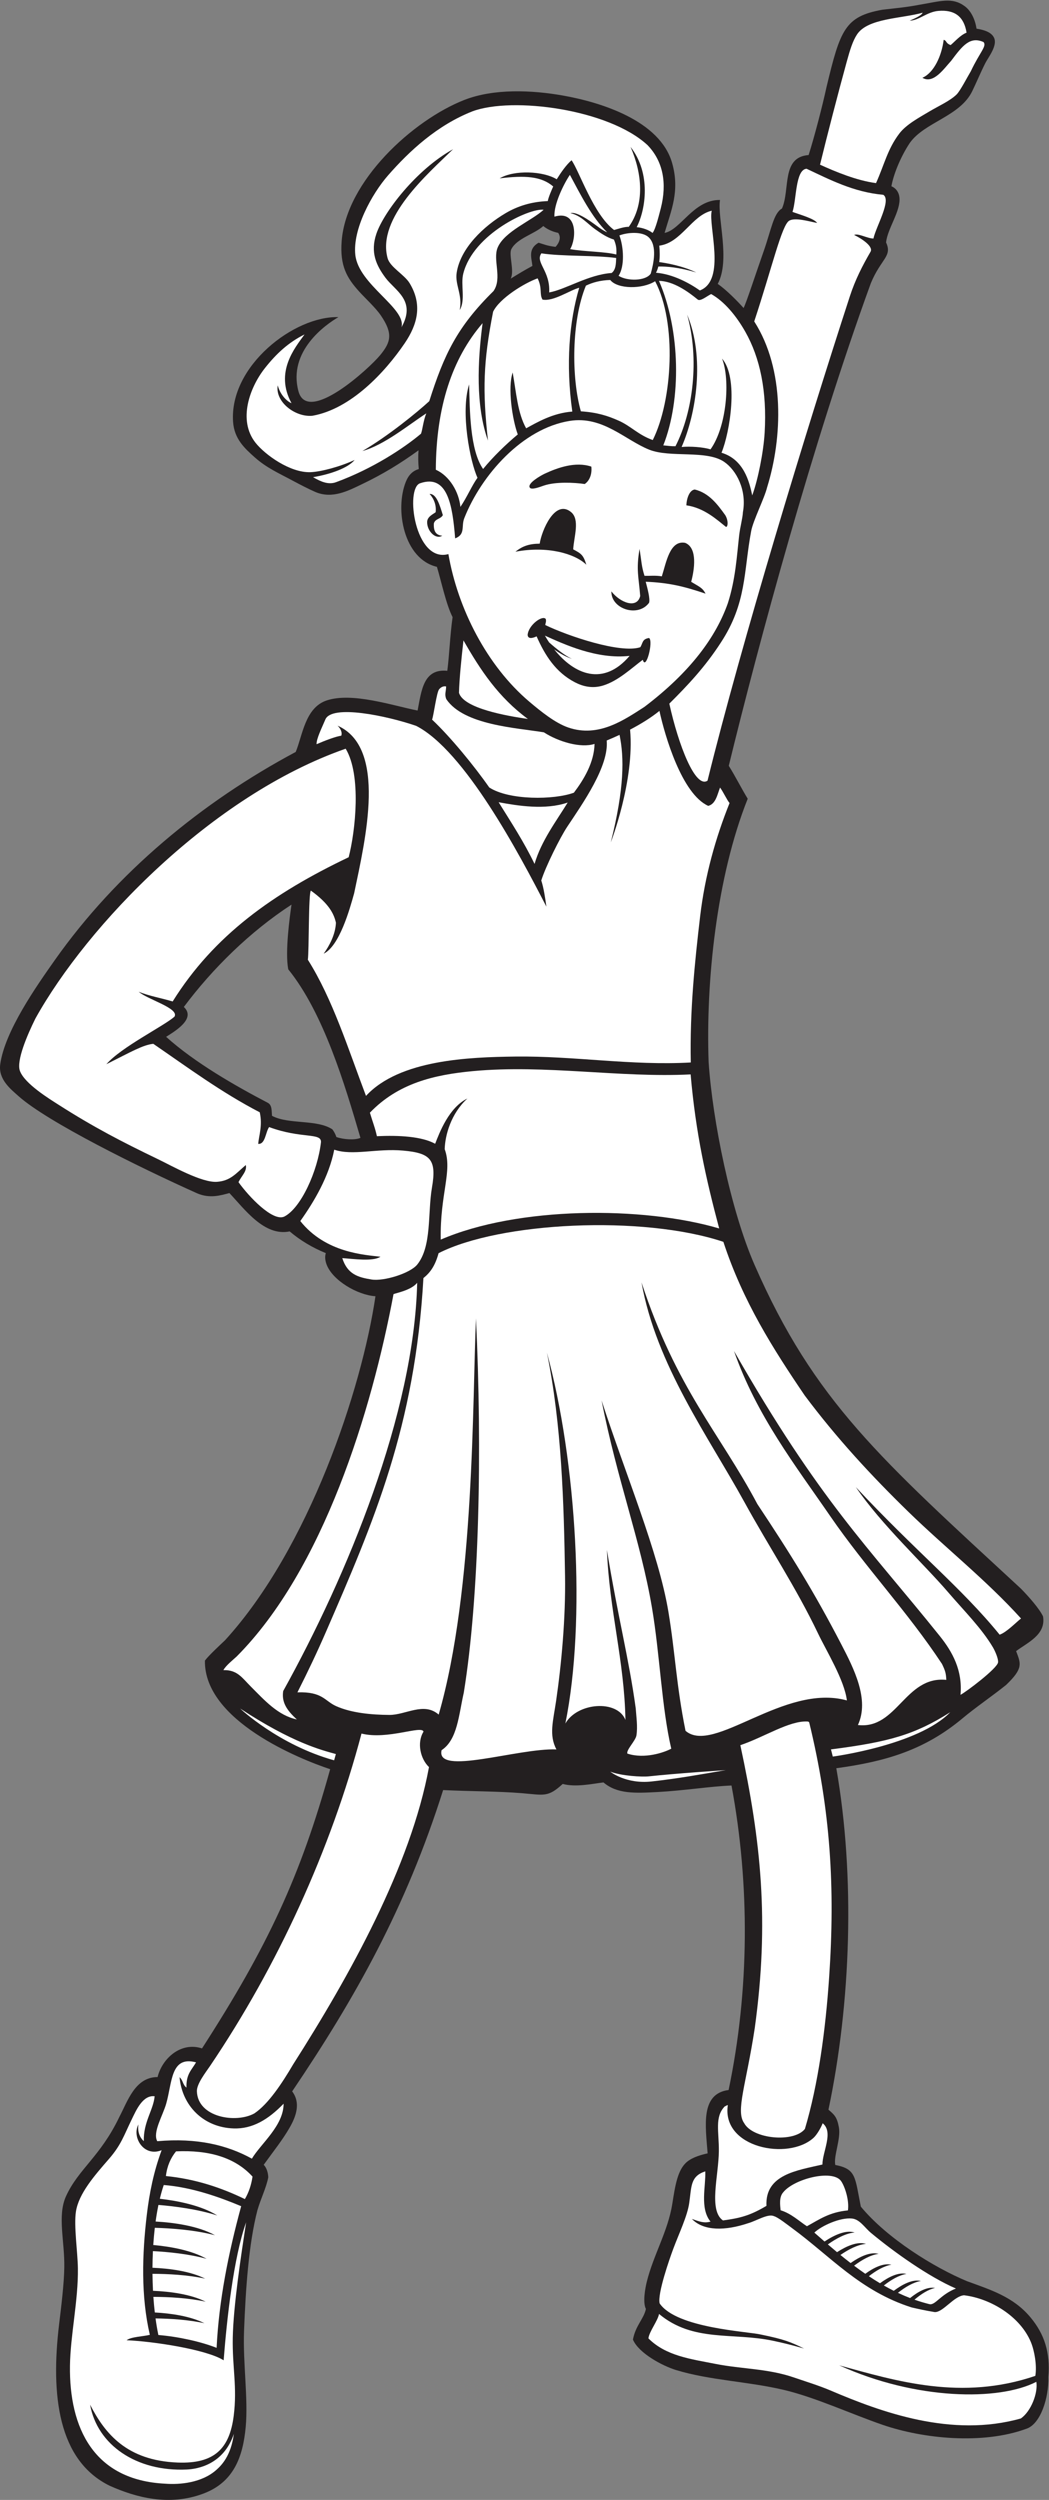 <?xml version="1.0" encoding="UTF-8" standalone="no"?>
<svg
   xmlns:dc="http://purl.org/dc/elements/1.1/"
   xmlns:cc="http://creativecommons.org/ns#"
   xmlns:rdf="http://www.w3.org/1999/02/22-rdf-syntax-ns#"
   xmlns:svg="http://www.w3.org/2000/svg"
   xmlns="http://www.w3.org/2000/svg"
   viewBox="0 0 428.24 1020.373"
   height="1020.373"
   width="428.24"
   xml:space="preserve"
   id="svg2"
   version="1.1"><rect x="0" y="0" width="428.24" height="1020.373" fill="#808080" stroke="none"/><defs
     id="defs6" /><g
     transform="matrix(1.333,0,0,-1.333,0,1020.373)"
     id="g10"><g
       transform="scale(0.1)"
       id="g12"><path
         id="path14"
         style="fill:#231f20;fill-opacity:1;fill-rule:evenodd;stroke:none"
         d="m 2035.32,6941.53 c 49.3,9.13 89,102.16 169.72,100.84 -8.81,-55.15 32.49,-183.27 -6.99,-257.04 26.03,-17.45 62.31,-54.74 79.25,-73.78 8.81,17.55 35.41,99.68 61.61,174.29 23.11,65.82 30.18,116.33 55.93,130.36 25.64,58.44 -2.63,157.49 81.64,163.76 18.1,57.41 41.83,148.61 54.87,208.65 41.93,174.82 56.43,215.79 171.08,236.32 45.21,5.19 74.35,7.74 111.12,14.81 66.98,11.08 101.97,24.6 140.97,-4.03 19.97,-14.66 32.05,-41.57 36.16,-68.8 24.05,-3.75 46.07,-11.14 53.76,-28.13 10.99,-24.24 -17.85,-59.51 -26.76,-77.13 -14.45,-28.56 -28.91,-63.13 -40.34,-86.47 -37.94,-77.33 -145.4,-94.11 -190.95,-158 -30.06,-45.23 -50.49,-98.87 -56.44,-132.87 14.41,-5.84 22.84,-18.65 24.56,-33.55 4.88,-41.87 -36.48,-95.25 -40.92,-138.44 19.95,-42.66 -15.56,-49.73 -46.56,-124.66 -178.07,-489.06 -343.61,-1102.48 -435.12,-1477.85 20.36,-32.45 37.97,-68.01 58,-100.85 -95.44,-239.08 -128.58,-559.53 -119.68,-806.96 12.13,-180.11 68,-454.17 140.4,-619.8 182.96,-418.6 386.66,-595.17 816.18,-992.09 24.65,-25.25 55.75,-60.46 67.48,-84.66 9.89,-56.73 -48.96,-80.95 -82.39,-106.44 14.27,-38.16 22.91,-52.24 -30.45,-103.4 -41.66,-33.51 -93.41,-68.71 -132.49,-101.46 -117.62,-98.63 -236.97,-133.18 -387.74,-153.77 58.17,-332 44.87,-718.03 -24.03,-1045.54 18.08,-15.5 26.29,-22.49 31.98,-54.27 6.36,-35.58 -16.74,-87.62 -11.14,-114.96 64.77,-12.57 59.98,-37.192 78.28,-127.622 80.8,-97.785 224.76,-186.496 324.98,-228.23 72.44,-26.582 142.3,-47.66 195.14,-111.477 42.08,-50.812 60.57,-107.168 54.13,-182.004 1.97,-63.035 -23.87,-145.066 -68.08,-158.726 -133.62,-48.832 -315.33,-30.356 -439.56,12.379 -96.47,33.207 -207.13,84.679 -304.03,107.297 -109.66,25.593 -225.67,28.984 -328.8,60.507 -41.13,12.559 -113.96,51.317 -131.69,93.067 7.76,42.949 33.32,63.449 39.71,93.894 -10.45,20.285 -1.84,64.914 2.75,83.457 20.14,81.399 64.94,155.078 78.05,238.196 8.78,55.539 16.06,105.672 46.03,129.592 17.64,14.07 42.99,20.81 62.19,25.25 -6.49,84.75 -22.48,182.46 64.25,193.97 63.64,304.07 65.57,628.04 8.85,932.34 -64.39,-2.53 -146.06,-15.71 -226.25,-19.97 -69.59,-3.69 -123.84,-6.33 -165.87,29.41 -35.96,-4.42 -84.76,-15.33 -124.82,-4.68 -45.56,-41.75 -56.83,-33.89 -126.03,-28.2 -71.15,5.86 -158.91,5.5 -240.17,9.44 -113.52,-359.57 -268.84,-636.18 -462.36,-922.6 26.325,-34.81 12.848,-75.33 -7.714,-110.95 -22.293,-38.63 -47.399,-69.36 -79.442,-113.85 8.946,-9.02 13.317,-23.75 14.031,-38.217 C 815.266,955.012 799.063,923.895 788.266,886.766 761.738,784.07 752.324,646.23 747.387,516.973 743.699,420.535 760.465,309.051 752.512,223.418 743.941,131.074 715.531,54.148 623.035,19.375 518.098,-20.117 416.617,7.363 336.57,43.016 177.641,120.391 154.949,320.996 181.008,537.781 c 6.371,53 15.047,122.063 15.918,173.821 1.355,80.867 -21.738,158.769 5.137,218.027 37.726,83.261 105.582,121.801 163.503,243.191 25.043,47.2 48.008,122.07 117.067,121.95 13.769,56.6 70.945,109.03 136.043,87.73 202.281,313.52 301.844,528.5 392.474,854.92 -91.443,30.29 -386.709,148.22 -383.572,332.48 10.676,14.96 47.832,49.25 61.598,62.33 256.883,281.25 418.614,768.41 460.684,1053.41 -55,3.51 -132.24,48.57 -150.051,98.24 -3.442,9.6 -5.723,22.16 -1.973,33.76 -41.547,16.95 -78.445,39.12 -110.711,66.5 -77.906,-15.98 -138.184,68.34 -184.566,117.43 -26.473,-6.96 -59.762,-17.62 -98.77,-0.83 -178.926,80.12 -458.508,218.79 -546.625,297.21 -25.445,22.63 -62.656,52 -56.484,97.6 C 14.41,4497 111.641,4635.22 168.105,4715.22 c 189.168,268.02 450.215,483.6 737.579,637.07 20.918,50.35 28.593,135.89 95.186,157.8 78.36,25.79 201.7,-15.95 278.05,-31.08 12.12,63.08 18.12,128.81 90.96,121.71 6.42,49.5 8.13,106.75 16.19,164.32 -19.91,38.67 -35.31,112.67 -48.01,154.01 -101.93,23.97 -129.16,175.68 -95.23,260.33 8.69,21.65 21.52,33.55 39.65,39.17 -1.85,20.54 -2.14,39.66 -0.73,57.29 -54.18,-39.36 -109.29,-73.25 -173.74,-103.95 -39.6,-18.86 -89.83,-46.3 -142.576,-23.45 -19.387,8.4 -47.524,22.9 -69.141,34.55 -42.461,22.87 -79.563,38.79 -116.215,71.39 -30.922,27.52 -62.551,56.41 -66.246,108.19 -12.301,172.31 188.629,325.47 322.618,321.1 -39.68,-22.99 -155.2,-104.49 -122.481,-226.81 27.761,-103.75 217.361,70.09 250.541,110.7 32.02,39.19 40.12,65.06 1.94,121.08 -16.42,24.12 -46.9,51.73 -66.54,73.42 -38.27,42.26 -59.19,79.04 -53.57,154.1 13.82,184.45 218.68,370.88 375.28,432.39 90.9,35.7 207.68,30.35 302.26,13.65 115.89,-20.46 297.47,-76.65 334.45,-206.46 24.57,-86.22 -3.19,-145.88 -23.01,-214.21 z M 1103.87,4170.57 c -16.68,-7.31 -50.8,-5.35 -73.71,2.57 -2.52,8.24 -7.7,17.6 -12.29,23.51 -47.581,31.39 -133.593,14.19 -184.866,41.42 -1.367,13.97 0.742,32.73 -12.809,39.81 -98.457,51.42 -223.851,122.97 -311.461,202.08 25.86,16.5 92.86,55.42 54.25,91.43 88.039,117.82 202.504,230.47 329.774,313.38 -5.383,-37.15 -20.223,-144.54 -10.008,-198.05 108.598,-134.21 173.54,-353.93 221.12,-516.15 z m 605.56,2771.1 c 9.87,-13.6 3.56,-30.4 -8.02,-42.85 -25.86,2.97 -35.8,7.9 -52.01,12.69 -33.01,-19.1 -21.47,-46.26 -18.89,-71.04 -24.17,-13 -41.72,-23.67 -66.5,-38.99 12.2,23.48 -6.65,73.57 2,90.33 17.17,33.29 70.83,46.22 97.8,70.8 14.04,-11.59 30.63,-17.84 45.62,-20.94 v 0" /><path
         id="path16"
         style="fill:#ffffff;fill-opacity:1;fill-rule:evenodd;stroke:none"
         d="m 2179.72,7009.48 c -11.2,-46.04 45.1,-213.17 -36.41,-244.16 -29.75,21.06 -81.87,50.33 -134.23,54.22 3.08,6 5.41,12.4 7.14,19.09 25.11,0.59 63.87,-2.54 116.27,-18.29 -42.5,20.6 -92.33,29.03 -113.6,31.87 2.24,16.07 1.79,33.28 0.21,50.35 67.25,8.3 99.66,93.03 160.62,106.92 z M 1658,6878.96 c 62.76,-9.73 165.42,-5.49 229.07,-14.2 -0.73,-16.58 -0.61,-35.79 -13.91,-45.95 -70.96,-4.84 -140.17,-50.25 -191.22,-59.57 3.67,66.39 -43.69,92.09 -23.94,119.72 z m 229.5,-3.59 c -33.89,9.03 -98.61,8.76 -141.39,16.47 19.57,32.48 23.2,120.7 -48.04,99.49 -2.63,37.5 28.92,101.09 47.23,127.97 32.43,-60.08 66.95,-129.99 114.26,-175.92 -7.37,3.15 -14.54,7.21 -23.14,13.29 -11.48,8.1 -67.1,52.53 -89.53,45.33 32.5,-7.02 53.07,-33.13 74.96,-48.6 18.42,-13.02 36.09,-25.5 58.29,-32.28 6.46,-14.99 8.67,-27.46 7.36,-45.75 z m 105.48,-58.44 c -15.01,-22.77 -71.48,-23.93 -98.62,-6.69 19.19,28.3 15.89,88.06 2.54,123.57 25.46,9.68 70.29,12.7 89.65,-5.64 27.08,-25.67 15,-80.85 6.43,-111.24 v 0" /><path
         id="path18"
         style="fill:#ffffff;fill-opacity:1;fill-rule:evenodd;stroke:none"
         d="m 2018.14,6794.73 c 44.2,-0.91 88.48,-32.47 118.65,-57.22 8.07,-6.61 28.42,10.79 41.19,16.76 40.02,-22.38 76.61,-66.02 104.66,-115.65 44.68,-79.01 66.64,-180.83 59.12,-308.74 -3.47,-59.04 -20.3,-143.63 -38.02,-192.12 -8.93,43.07 -26.21,110.21 -94.09,130.65 25.63,62.17 53.16,229.31 1.61,288.37 25.68,-64.78 14.55,-208.32 -35.26,-277.99 -22.54,6.95 -62.68,9.83 -88.55,7.23 44.68,102.08 71.93,274.88 16.94,405.24 37.93,-135.08 18.54,-297.15 -35.75,-402.91 -14.24,-0.3 -24.2,1.63 -37.3,2.57 55.61,140.69 52.62,352.26 -13.2,503.81 z m -68.25,164.4 c 27.78,54.19 44.71,164.34 -18.8,245.79 36.11,-82.81 43.72,-175.95 -5.52,-244.83 -12.94,0.85 -35.64,-7.22 -44.88,-9.66 -62.84,46.71 -106.8,180.87 -130.29,213.63 -16.99,-14.82 -32.55,-37.69 -45.44,-58.33 -40.48,25.21 -130,29.51 -174.75,2.82 77.57,9.41 127.13,6.65 164,-24.78 -4.2,-9.39 -14.8,-33.27 -16.62,-44.79 -49.49,-1.81 -92.09,-15.03 -129.6,-37.27 -66.61,-39.48 -137.8,-106.45 -149.44,-182.26 -5.68,-37.05 18.64,-67.08 9.27,-114.11 18.59,29.21 2.27,78.45 11.02,111.64 30.59,121.45 203.3,201.36 246.08,195.43 -36.56,-33.62 -119.35,-65.78 -140.61,-115.26 -16.18,-37.65 14.8,-94.1 -13.04,-133.84 -110.93,-109.3 -151.27,-193.76 -196.61,-337.02 -37.78,-34.59 -125.8,-106.62 -204.77,-152.66 66.95,18.41 140.64,79.59 195.68,115.39 -8.93,-21.41 -11.78,-50.95 -16.21,-62.28 -51.88,-43.6 -147.14,-106.99 -260.54,-148.6 -23.22,-8.37 -46.226,1.52 -70.05,15.49 54.46,9.04 107.88,28.6 127.32,52.73 -43.73,-20.43 -103.055,-36.24 -135.035,-37.45 -62.571,-2.36 -139.332,53.36 -168.36,89.92 -55.101,69.42 -17.527,170.08 28.375,228.36 34.473,43.79 71.918,78.84 121.633,103.52 -29.816,-41.32 -91.902,-115.39 -39.949,-210.64 -13.242,5.41 -34.215,24.36 -42.149,54.7 -8.824,-50.31 53.528,-98.32 106.286,-93.13 117.629,20.88 221.739,132.58 282.549,222.07 39.44,58.05 54.71,118.43 15.05,183.88 -15.94,26.3 -59.83,48.82 -67.44,76.57 -33.85,123.51 124.38,259.2 200.57,333.72 -112.81,-62.36 -212.55,-192.86 -234.91,-258.85 -19.35,-57.07 -0.25,-97.16 27.85,-134.91 29.71,-39.88 94.83,-69.49 49.05,-151.55 15.58,58.02 -131.11,130.07 -141.37,221.18 -8.86,78.91 50.44,187.02 100.09,243.82 65.55,74.98 150.59,153.79 258.77,196.33 122.55,45.38 416.3,6.76 535.78,-103.36 48.55,-50.09 59.99,-117.7 41.01,-192.86 -4.16,-15.06 -15.65,-64.74 -25.44,-76.23 -10.12,8.42 -29.67,16.05 -48.56,17.68 z m -303.41,-156.69 c 15.02,-31.07 4.82,-48.15 14.98,-65.12 33.47,-6.64 83.56,28.87 112.4,36.28 -30.46,-103.15 -41.59,-233.45 -21.19,-379.14 -60.38,-4.53 -108.35,-33.31 -141.32,-51.27 -26.12,46.75 -30.14,108.24 -41.24,170.97 -15.97,-46.5 -0.95,-145.17 15.61,-189.65 -36.19,-30.17 -76.83,-69.59 -106.19,-105.83 -40.67,57.92 -40.72,180.27 -42.79,259.03 -27.23,-85.5 3.37,-238.24 25.6,-285.92 -17.32,-23.98 -31.76,-58.83 -52.34,-89.22 -4.39,45.34 -32.92,94.75 -75.27,113.82 0.84,191.31 49.52,340.03 143.19,448.74 -15.31,-117.15 -21.67,-252.96 16.54,-359.59 -17.12,153.85 -14.37,241.55 15.7,394.67 20.05,41.49 96.24,87.92 136.32,102.23 z m 359.84,-8.89 c 67,-127.06 53.28,-365.2 -7.21,-486.27 -44.23,15.67 -66.63,42.41 -103.59,58.99 -33.86,15.2 -66.48,25.68 -116.59,28.95 -29.18,102.61 -28.94,277.35 15.41,384.79 20.31,9.82 44.18,16.49 74.55,17.38 22.13,-28.14 98.29,-28.8 137.43,-3.84 v 0" /><path
         id="path20"
         style="fill:#ffffff;fill-opacity:1;fill-rule:evenodd;stroke:none"
         d="m 1673.37,4878.53 c -3.75,27.23 -8.41,57.99 -15.69,80.09 13.33,43.02 58.17,132.46 79.32,164.31 47.69,71.79 128.37,185.73 121.03,264.31 12.94,5.35 26.14,11.15 39.31,17.33 14.43,-69.48 15.09,-162.22 -26.79,-329.32 0.2,0.58 73.4,188.96 59.12,345.34 33.08,17.31 64.56,36.78 89.88,57.36 16.8,-77.19 68.89,-254.5 149.4,-290.82 23.07,5.63 27.95,34.76 36.24,56.1 9.65,-12.99 22.29,-40.32 29.13,-47.38 -42.43,-105.61 -75.37,-221.51 -90.16,-347.17 -16.45,-139.95 -31.82,-288.26 -28.62,-447.26 -182.24,-10.25 -357.12,20.45 -537.85,18.12 -139.89,-1.8 -354.26,-9.14 -456.8,-120.46 -54.66,144.26 -102.16,296.6 -178.077,416.95 3.828,25.38 1.601,205.95 9.339,211.57 55.688,-39.97 70.798,-71.69 76.678,-98.38 -1.6,-35.85 -19.94,-70.27 -37.584,-94.73 48.254,23.45 79.544,134.97 93.424,185.26 35.08,167.45 101.02,445.64 -50.79,512.98 11.91,-11.66 14.25,-23.6 11.25,-30.78 -15.39,-1.78 -50.267,-14.99 -75.622,-26.04 -0.692,17.06 16.941,51.79 26.805,75.47 19.157,47.3 188.787,11.52 278.197,-19.24 148.03,-75.81 315.15,-390.71 398.86,-553.61 z m 541.97,-1026.32 c 59.84,-182.73 152.72,-328.32 248.92,-470.15 97.15,-130.07 204.06,-245.91 317.88,-356.7 113.62,-110.57 237.93,-208.43 344.77,-326.44 -15.23,-11.9 -44.69,-42.66 -65.5,-49.58 -117.22,144.08 -256.2,254.52 -440.4,451.86 77.81,-114.51 208.2,-235.09 282.3,-321.52 48.75,-56.85 102.87,-110.48 137.57,-169.17 6.35,-10.75 17.16,-35.08 15.7,-45.99 -2.49,-18.7 -98.19,-90.86 -115,-99.34 6.67,74.18 -23.88,130.69 -63.76,180.37 -221.57,276.1 -366.14,411.29 -629.94,872.41 68.91,-197.52 188.57,-351.28 295.34,-506.53 107.73,-156.63 236.58,-292.18 341.66,-451.71 10.62,-22.05 12.1,-28.84 13.26,-48.74 -126.59,12.61 -150.8,-152.29 -270.75,-138.27 36.12,77.8 -12.2,172.67 -50.91,247.18 -84.12,161.97 -154.47,274.91 -257.03,429.37 -114.57,216.27 -248.17,353.42 -354.84,678.87 45.3,-253.63 204.75,-472.04 314.67,-671.97 77.39,-140.83 158.41,-261.63 226.22,-403.58 25.11,-52.57 80.63,-142.44 88.14,-204.59 -192.11,53.47 -407.93,-167.42 -494.18,-93.07 -28.44,140.36 -31.55,238.82 -52.4,364.33 -30.36,182.68 -131.74,421.71 -204.68,647.36 47.16,-242.1 119.48,-429.38 154.29,-634.63 24.2,-142.66 29.63,-305.82 59.08,-431.73 -21.72,-11.7 -81.87,-32.29 -134.29,-15.09 -4.57,10.78 25.12,39.31 27.68,55.79 4.13,26.75 -0.36,56.72 -2.25,83.24 -20.61,151.02 -54.21,277.74 -88.23,484.76 7.53,-186.57 53.24,-337.41 56.8,-520.68 -25.19,63.2 -147.78,53.36 -184.02,-11.01 63.57,313.22 34.54,803.57 -56.56,1135.92 45.25,-221.92 52.07,-458.19 55.58,-684.68 1.99,-127.86 -10.89,-268.95 -27.3,-381.46 -8.93,-61.3 -22.68,-105.14 0.93,-149.07 -116.89,4.74 -370.84,-82.38 -351.65,-2.27 48.65,32.07 52.29,107.27 67.91,175.95 47.89,294.59 56.4,743.48 37.36,1146.12 -11.06,-244.1 -3.63,-830.68 -114.23,-1213.14 -45.59,39.71 -100.82,-1.36 -151.07,-1 -54.7,0.38 -115.87,5.83 -163.14,26.96 -34.93,15.6 -41.235,44.77 -118.407,42.14 32.09,63.37 61.168,124.71 87.379,185.13 146.018,336.52 272.818,628.19 298.508,1083.42 20.06,16.15 35.5,36.12 46.43,76.17 187.2,95.37 623.64,117.44 872.16,34.76 z M 1988.16,2215.63 c 77.6,8.54 234.5,19 234.68,19.01 -78.41,-13.43 -147.83,-26.03 -227,-34.75 -79.42,-8.76 -126.93,30.01 -127.06,30.11 34.37,-13.16 96.86,-16.86 119.38,-14.37 z m 556.75,82.44 c 178,22.76 256.89,45.11 365.37,113.88 -98.05,-101.14 -359.07,-135.78 -359.81,-135.88 l -5.56,22 z m -1516.3,-14.23 -5.32,-19.22 c -170.126,47.13 -287.528,158.37 -287.864,158.65 160.906,-105.72 250.621,-127.64 293.184,-139.43 z m 249.02,1442.96 c -9.38,-399.96 -213.74,-895.8 -410.329,-1250 -5.02,-32.97 9.07,-57.3 41.883,-87.09 -57.852,12.3 -98.664,58.34 -141.411,101.18 -26.062,26.13 -41.324,51.29 -83.679,49.84 7.531,14.04 29.441,31.34 40.531,41.62 265.543,266.54 413.575,752.15 480.545,1109.73 8.97,3.79 54.01,11.84 72.46,34.72 v 0" /><path
         id="path22"
         style="fill:#ffffff;fill-opacity:1;fill-rule:evenodd;stroke:none"
         d="m 1058.64,5362.17 c 48.7,-80.62 29.84,-252.44 9.17,-332.31 -230.583,-109.98 -412.607,-238.99 -539.037,-441.66 -33.054,10.01 -73.437,17.04 -104.011,29.85 26.465,-23.87 125.117,-50.43 109.488,-76.5 -33.664,-29.25 -162.937,-93.11 -208.574,-145.56 77.961,39.17 112.246,59.14 143.758,62.56 107.004,-73.44 208.164,-148.52 326.054,-209.73 9,-40.45 -2.527,-70.71 -4.785,-96.69 21.902,-1.93 22.36,35.67 33.477,51.46 98.925,-36.55 159.789,-16.36 158.843,-45.78 -9.82,-88.78 -61.562,-203.02 -112.843,-228.49 -35.325,-15.3 -107.192,60.22 -139.832,105.63 9.617,19.48 26.699,33.48 22.445,52.43 -30.492,-26 -46.863,-48.42 -88.129,-51.4 -46.75,-3.38 -138.332,48.86 -181.328,69.54 -110.465,53.16 -197.523,98.48 -301.465,164.82 -31.047,19.82 -105.965,65.56 -120.785,105 -11.668,31.03 22.562,110.55 47.328,160.57 158.504,285.51 540.145,683.19 950.226,826.26 z m 1646.48,1696.04 c 25.66,-16.58 -22.09,-96.87 -30.23,-133.96 -19.15,0.47 -46.83,17.05 -59.06,11.03 23.21,-11.24 59.96,-35.33 50.07,-51.69 -24.74,-42.63 -46.72,-85.5 -63.13,-135.92 -133.92,-411.13 -332.38,-1062.82 -435.95,-1483.35 -37.12,-25.16 -89.09,108.75 -117,235.82 56.61,56.3 109.5,112.39 157.64,186.75 79.73,121.5 69.62,216.75 93.06,341.69 6.17,32.82 40.8,100.83 48.84,134.05 47.1,151.51 55,360.46 -39.5,507.85 54.87,166.03 84.45,295.86 107.39,308.62 18.43,10.27 59.81,-2.22 85.2,-7.13 -7.92,12.92 -50.99,25.06 -75.45,33.8 12.63,37.2 8.61,129.17 43.05,132.25 69.52,-32.54 143.75,-71.75 235.07,-79.81 z M 1527.03,5198.32 c 58.5,-10.9 143.03,-24.68 211.56,-0.96 -35.18,-57.34 -81.11,-117.56 -101.51,-188.05 -32.53,67.67 -71.89,127.66 -110.05,189.01 z m -160.81,354.47 c -0.01,-15.74 -5.72,-24.23 0.78,-39.23 54.2,-79.48 213.97,-87.22 298.68,-101.29 44.65,-28.89 112.83,-49.06 155.14,-35.41 -1.21,-57.19 -33.26,-109.7 -63.23,-149.34 -60.79,-22.58 -199.16,-23.39 -259.25,16.03 -46,65.98 -118.71,154.67 -175.06,207.68 4.74,12.16 13.78,82.76 21.34,92.54 2.91,3.75 10.93,11.5 21.6,9.02 v 0" /><path
         id="path24"
         style="fill:#ffffff;fill-opacity:1;fill-rule:evenodd;stroke:none"
         d="m 2115.06,4364.91 c 15.79,-181.44 47.34,-320.87 87.47,-471.77 -233.51,68.91 -616.72,68 -852.72,-34.12 -2.74,140.17 36.69,209.89 12.07,276.97 1.2,42.34 18.98,108.82 69.56,155.15 -56.47,-27.49 -85.48,-104.32 -98.75,-138.66 -40.77,22.51 -110.49,26.44 -178.42,23.2 -5.08,24.24 -13.65,45.62 -21.45,71.98 86.48,89.98 196.02,116.11 315.5,127.26 222.16,20.74 450.4,-21 666.74,-10.01 v 0" /><path
         id="path26"
         style="fill:#ffffff;fill-opacity:1;fill-rule:evenodd;stroke:none"
         d="m 1048.25,3802.34 c 33.39,-2.12 93.13,-11.28 117.01,4.22 -47,5.97 -167.424,11.08 -245.553,109.25 42.129,59.36 87.863,136.05 103.943,218.59 56.39,-19.42 129.31,4.46 211.02,-2.82 84.15,-7.48 103.15,-27.42 88.13,-113.8 -13.32,-78.06 0.02,-179.13 -45,-235.14 -21.57,-26.84 -102.35,-51.89 -140.03,-45.75 -40.62,6.62 -73.59,15.55 -89.52,65.45 z m 248.77,-1449.95 c -21.26,-34.44 -9.06,-84.12 16.75,-108.46 -55.7,-302.87 -243.26,-639.5 -415.922,-910.24 -34.141,-58.03 -75.602,-121.16 -118.918,-150.26 -55.969,-31.02 -173.485,-12.62 -175.946,67.91 -0.695,22.7 27.336,58.16 40.282,77.31 207.246,306.75 369.664,662.22 463.874,1017.88 79.61,-20.02 184.98,26.25 189.88,5.86 z m 970.32,-41.45 c 74.83,25.52 149.36,75.28 205.29,72.53 3.96,-0.06 5.59,-2.24 5.84,-3.82 65.08,-268.17 79.53,-504.61 60.76,-779.88 -11.16,-163.85 -33.77,-328.55 -74.19,-463.86 -33.63,-42.68 -159.53,-31.4 -186.04,17.8 -26.59,37.3 6.19,117.19 32.52,291.24 45.1,327.06 19.14,571.89 -44.18,865.99 z m 558.29,5304.84 c -2.81,-8.28 -24.74,-17.9 -39.62,-24.33 27.54,0.14 52.88,26.88 87.62,29.84 50.39,4.31 78.59,-17.52 86.51,-66.58 -19.19,-7.56 -34.57,-26.19 -48.84,-38.11 -16.46,6.47 -10.62,13 -21.26,16.28 -5.9,-48.11 -29.32,-100.78 -65.16,-116.36 33.82,-20.13 65.95,27.91 88.17,52.06 35.25,47.27 57.74,75.25 98.88,57.45 11.23,-12.21 -10.84,-30.39 -38.74,-89.46 -10.04,-16.6 -32.55,-60.41 -43.7,-71.27 -20.23,-19.71 -55.1,-35.12 -82.97,-51.74 -31.79,-18.97 -71.22,-39.92 -92.45,-67.94 -35.91,-47.39 -45.6,-94.47 -71.22,-151.63 -60.1,8.1 -123.53,34.69 -171.48,56.42 22.24,91.15 54.65,216.4 81.64,314.75 10.13,36.92 18.49,64.2 31.81,84.3 32.97,49.68 135.83,48.08 200.81,66.32 z M 1373.25,5958.07 c -103.27,-28.11 -133.15,202.32 -86.5,216.94 83.27,28.47 99.02,-65.75 107.14,-168.84 32.4,12.38 18.07,36.77 28,61.9 52.5,132.7 178.44,274.84 322.93,297.83 100.97,16.07 169.2,-58.22 242.97,-87.95 64.35,-25.92 175.58,-0.31 229.79,-37.31 37.92,-25.87 69.89,-86.6 57.61,-154.38 -1.11,-19.75 -8.42,-44.22 -11.49,-71.03 -7.09,-62 -10.93,-134.1 -34.77,-207.89 -36.1,-101.98 -112.98,-209.13 -255.45,-317.17 -61.46,-39.39 -140,-95.08 -233.09,-63.12 -39.74,13.65 -83.16,48.47 -119.26,79.04 -129.86,109.89 -219.13,285.04 -247.88,451.98 z m 46.13,-264.23 c 52.11,-91.44 107.29,-174.41 197.33,-240.63 -62.85,9.16 -196.81,31.93 -211.07,80.11 1.25,44.71 7.19,102.29 13.74,160.52 z m 249.58,510.79 c -13.67,-6.31 -52.64,-29 -47.07,-41.84 3.75,-10.24 31.17,0.91 43.99,5.18 36.48,12.15 92.4,9.37 124.81,4.67 12.49,8.15 23.18,26.87 20.33,53.31 -48.84,16.51 -103.84,-3.65 -142.06,-21.32 z m -353.36,-62.31 c 13.31,-14.34 21.3,-35.03 18.56,-56.09 -7.46,-5.85 -25.5,-13.35 -26.01,-29.34 -0.88,-28.09 26.12,-55.3 46.19,-42.6 -15.02,1.55 -27.27,8.66 -25.65,37.59 4.19,15.15 20.65,12.77 27.56,25.5 -8.91,28.67 -19.05,65.86 -40.65,64.94 z m 905.67,-65.25 c -23.78,33.22 -49.73,67.95 -93.45,78.77 -15.77,-1.69 -24.77,-25.57 -25.85,-48.42 55.08,-7.79 94.37,-44.83 121.1,-65.9 5.82,-1.98 8.69,18.07 -1.8,35.55 z m -472.48,9.74 c -49.51,40.51 -90.05,-57.19 -95.98,-96.8 -32.27,-0.13 -53.43,-7.75 -74.25,-24.71 97.72,18.53 182.53,-5.72 217.17,-39.86 -9.25,30.2 -15.7,34.14 -40.27,47.11 2.09,38.22 21.35,91.34 -6.67,114.26 z m 349.46,-94.25 c -47.16,8.67 -57.86,-60.53 -71.41,-102.65 -18.66,3.44 -38.12,1.15 -52.98,1.57 -9.32,28.89 -9.13,44.34 -15.23,82.5 -10.93,-65.03 -2.65,-84.35 2.01,-144.31 -10.01,-40.49 -61.86,-20.01 -88.23,14.2 -1.4,-53.69 81.29,-81 115.41,-34.84 3.91,12.1 -5.37,45.5 -10.29,64.43 70.2,-3.01 115.69,-13.64 183.34,-36.53 -9.78,18.61 -19.34,21.09 -44.06,36.22 9.64,36.65 20.44,103.68 -18.56,119.41 z m -482.38,-281.75 c 0.85,-13.86 15.74,-10.28 27.47,-4.61 25.98,-58.81 58.67,-109.96 116.91,-140.44 25.62,-13.41 54.79,-20.07 87.28,-9.98 45.95,14.26 86.08,52.62 121.06,78.7 9.47,-35.18 33.14,57.11 19.26,66.71 -21.91,-3.09 -18.89,-16.33 -26.97,-28.3 -61,-19.98 -222.29,34.66 -290.92,67.96 0.47,6.15 3.52,9.99 1.54,18.33 -9.32,13.2 -52.65,-17.44 -55.63,-48.37 v 0" /><path
         id="path28"
         style="fill:#ffffff;fill-opacity:1;fill-rule:evenodd;stroke:none"
         d="m 600.43,1339.79 c -13.535,-23.24 -30.797,-36.39 -29.371,-77.28 -11.829,8.84 -10.102,22.22 -21.215,31.85 7.836,-87.79 73.418,-153.92 165.781,-156.92 57.156,-1.85 105.426,26.66 152.926,75.75 0.004,-67.56 -70.082,-122.64 -97.172,-168.31 -75.422,41.61 -167.711,64.25 -289.754,53.45 -14.848,26.99 16.715,77.63 27.434,115.12 18.734,65.48 13.214,147.05 91.371,126.34 z m 1619.2,-134.82 c 3,0.6 8.59,5.36 9.28,3.37 -18.9,-130.16 184.61,-170.16 262.55,-99.75 10.34,9.34 23.15,31.67 28,44.69 34.2,-27.19 -0.83,-87.11 -0.73,-126.3 -76.63,-17.98 -176.24,-30.175 -171.41,-126.542 -50.75,-30.094 -80.39,-37.516 -133.2,-44.696 -44.51,30.789 -13.29,136.633 -12.59,212.008 0.56,60.23 -13.42,104.87 18.1,137.22 v 0" /><path
         id="path30"
         style="fill:#ffffff;fill-opacity:1;fill-rule:evenodd;stroke:none"
         d="m 2176.01,852.129 c -19.48,-5.488 -33.3,-0.07 -57.08,8.203 36.28,-37.766 102.83,-36.484 172.72,-12.969 25.39,7.246 60.85,30.282 78.99,21.297 11.76,-2.957 41.72,-26.726 55.6,-36.894 116.78,-85.594 207.91,-192.188 365.49,-242.379 23.61,-5.344 39.08,-8.977 70.7,-14.282 25.27,-1.679 58.93,49.258 89.97,51.504 82.46,-10.058 172.04,-65.332 204.58,-143.14 11.3,-27.035 18.94,-72.129 13.78,-103.656 -226,-76.981 -424.84,-16.063 -600.66,32.277 234.72,-106.524 488.75,-109.699 603.77,-50.496 5.32,-34.641 -16.2,-90.16 -47.34,-112.153 -212.04,-59.793 -427.36,19.18 -583.48,85.821 -33.48,14.281 -77.65,28.058 -112.21,39.855 -79.96,27.313 -158.45,25.379 -239.1,41.27 -76.8,15.117 -152.42,24.531 -205.94,78.242 2.72,21.394 29,54.051 32.5,74.758 104.93,-87.485 225.97,-55.785 349.55,-82.18 29.98,-6.406 52.32,-11.68 94.75,-23.738 -42.18,20.496 -60.78,28.211 -131.58,42.711 -40.19,9.816 -258.95,19.367 -310.81,95.453 -7.27,29.176 30.11,136.051 41.54,166.765 17.55,47.168 43.39,100.586 49.1,140.977 7.18,50.691 3.28,81.551 49.07,96.675 2.16,-44.87 -17.44,-113.023 16.09,-153.921 z M 473.594,1235.98 c -3.719,-41.84 -34.801,-79.12 -33.18,-137.46 -5.805,5.23 -20.695,20.54 -16.508,51.17 -20.902,-38.96 16.36,-100.95 71.098,-78.84 -24.207,-65.67 -37.375,-130.022 -45.551,-199.073 -14.086,-119.015 -18.183,-247.726 9.434,-366.289 -20.02,-5.156 -57.524,-5.781 -71.153,-16.633 78.653,-3.085 243.871,-27.734 297.2,-61.386 9.89,126.574 30.16,313.73 68.804,422.48 C 738.473,749.902 714.664,594.707 712.828,496.102 711.16,406.785 726.91,345.398 715.719,257.285 703.031,157.617 657.273,110.078 544.254,114.387 389.109,120.332 321.91,201.895 275.938,291.563 297.656,168.32 418.027,85.879 572.223,93.055 604.219,94.539 684.719,107.637 716.23,202.219 707.18,133.367 676.93,104.852 663.129,92.391 618.043,51.688 549.586,46.355 506.332,49.637 286.586,60.098 211.781,221.121 214.277,410.43 c 1.246,93.855 25.551,199.539 24.278,298.488 -0.645,49.91 -12.77,129.922 -6,173.973 8.457,55.109 57.136,110.554 100.902,160.899 38.02,43.72 45.879,72.03 70.316,122.05 13.059,26.74 33.301,74.64 69.821,70.14 z M 738.613,899.375 C 699.402,755.168 670.469,611.141 663.355,465.574 c -47.21,18.899 -118.5,34.61 -178.312,39.336 -3.324,15.781 -6.23,32.824 -8.676,50.813 45.071,-0.594 100.914,-3.973 149.696,-14.746 -43.258,21.746 -102.024,30.253 -151.981,32.957 -1.781,15.421 -3.246,31.41 -4.375,47.793 46.672,-0.196 107.574,-3.219 160.227,-14.84 -45.996,23.125 -109.528,31.265 -161.356,33.406 -0.89,17.051 -1.43,34.453 -1.598,52.004 46.829,-0.16 108.301,-3.125 161.403,-14.856 -46.02,23.145 -109.594,31.289 -161.442,33.418 0.102,16.961 0.559,34.016 1.379,50.965 47.211,-2.519 110.457,-8.699 164.36,-23.648 -45.856,26.199 -110.957,37.644 -163.309,42.324 1.156,17.801 2.731,35.438 4.734,52.684 48.137,-1.321 122.36,-6.243 184.379,-22.825 -51.621,28.868 -127.218,39.004 -181.929,42.032 2.414,17.511 5.304,34.535 8.687,50.839 48.039,-3.992 120.289,-12.886 180.211,-32.39 -48.965,30.91 -121.828,45.137 -175.984,51.289 3.554,14.805 7.547,28.887 12.015,42.082 85.856,-6.809 170.141,-36.809 237.129,-64.836 z m 34.77,90.547 c -3.981,-26.438 -11.918,-49.258 -23.449,-68.809 -72.176,34.871 -150.52,61.438 -241.813,70.567 3.629,31.32 14.871,55.67 31,75.58 100.586,4.5 180.742,-18.49 234.262,-77.338 z M 2927.54,647.273 c -47.62,-18.671 -63.47,-52.234 -81.25,-47.847 -15.55,3.836 -30.74,8.433 -45.64,13.699 19.72,16.758 41.9,31.289 63.19,35.906 -23.92,4.395 -51.94,-11.082 -76.61,-30.945 -12.64,4.863 -25.06,10.207 -37.28,15.977 21.98,17.332 47.12,32.636 70.52,36.289 -25.17,6.16 -56.28,-9.922 -83.29,-30.079 -10.27,5.149 -20.38,10.575 -30.37,16.278 21.7,16.957 46.37,31.789 69.35,35.383 -24.5,5.996 -54.64,-9.09 -81.15,-28.496 -11.51,6.855 -22.85,14.05 -34.04,21.523 21.62,16.844 46.14,31.543 69.01,35.129 -24.15,5.906 -53.79,-8.664 -80.01,-27.68 -11.58,7.988 -23.01,16.262 -34.29,24.746 23.38,17.532 50.43,33.215 75.11,36.153 -25.36,7.199 -57.72,-8.387 -85.78,-28.028 -10.49,8.078 -20.86,16.34 -31.13,24.731 24.53,16.914 52.97,31.968 78.32,33.836 -25.53,8.515 -59.41,-6.36 -88.76,-25.254 -9.42,7.832 -18.78,15.75 -28.08,23.742 25.34,17.926 55.38,34.449 82,36.402 -26.54,8.86 -62.13,-7.586 -92.26,-27.547 -10.43,9.051 -20.79,18.153 -31.1,27.266 21.54,20.684 78.79,47.012 115.39,43.113 23.92,-2.547 38.45,-27.715 57.91,-43.902 70.95,-59.082 177.68,-134.887 260.24,-170.395 z m -330.78,239.172 c -56.69,-5.371 -86.67,-27.187 -125.49,-48.468 -23.37,15.039 -47.9,38.918 -80.62,48.918 -1.52,15.664 -5.01,39.941 7.57,54.421 32.63,41.582 149.53,71.294 176.9,35.918 11.1,-14.734 26.43,-58.339 21.64,-90.789 v 0" /><path
         id="path32"
         style="fill:#ffffff;fill-opacity:1;fill-rule:evenodd;stroke:none"
         d="m 1668.81,5708.41 c 57.85,-26.06 159.18,-73.48 259.42,-61.93 -80.19,-94.54 -169.78,-57.48 -231.15,20.05 16.03,-11.68 34.94,-22.96 54.46,-29.18 -20.59,9.22 -48.66,31.31 -69.89,50.38 -4.48,6.71 -8.78,13.61 -12.84,20.68 v 0" /></g></g></svg>